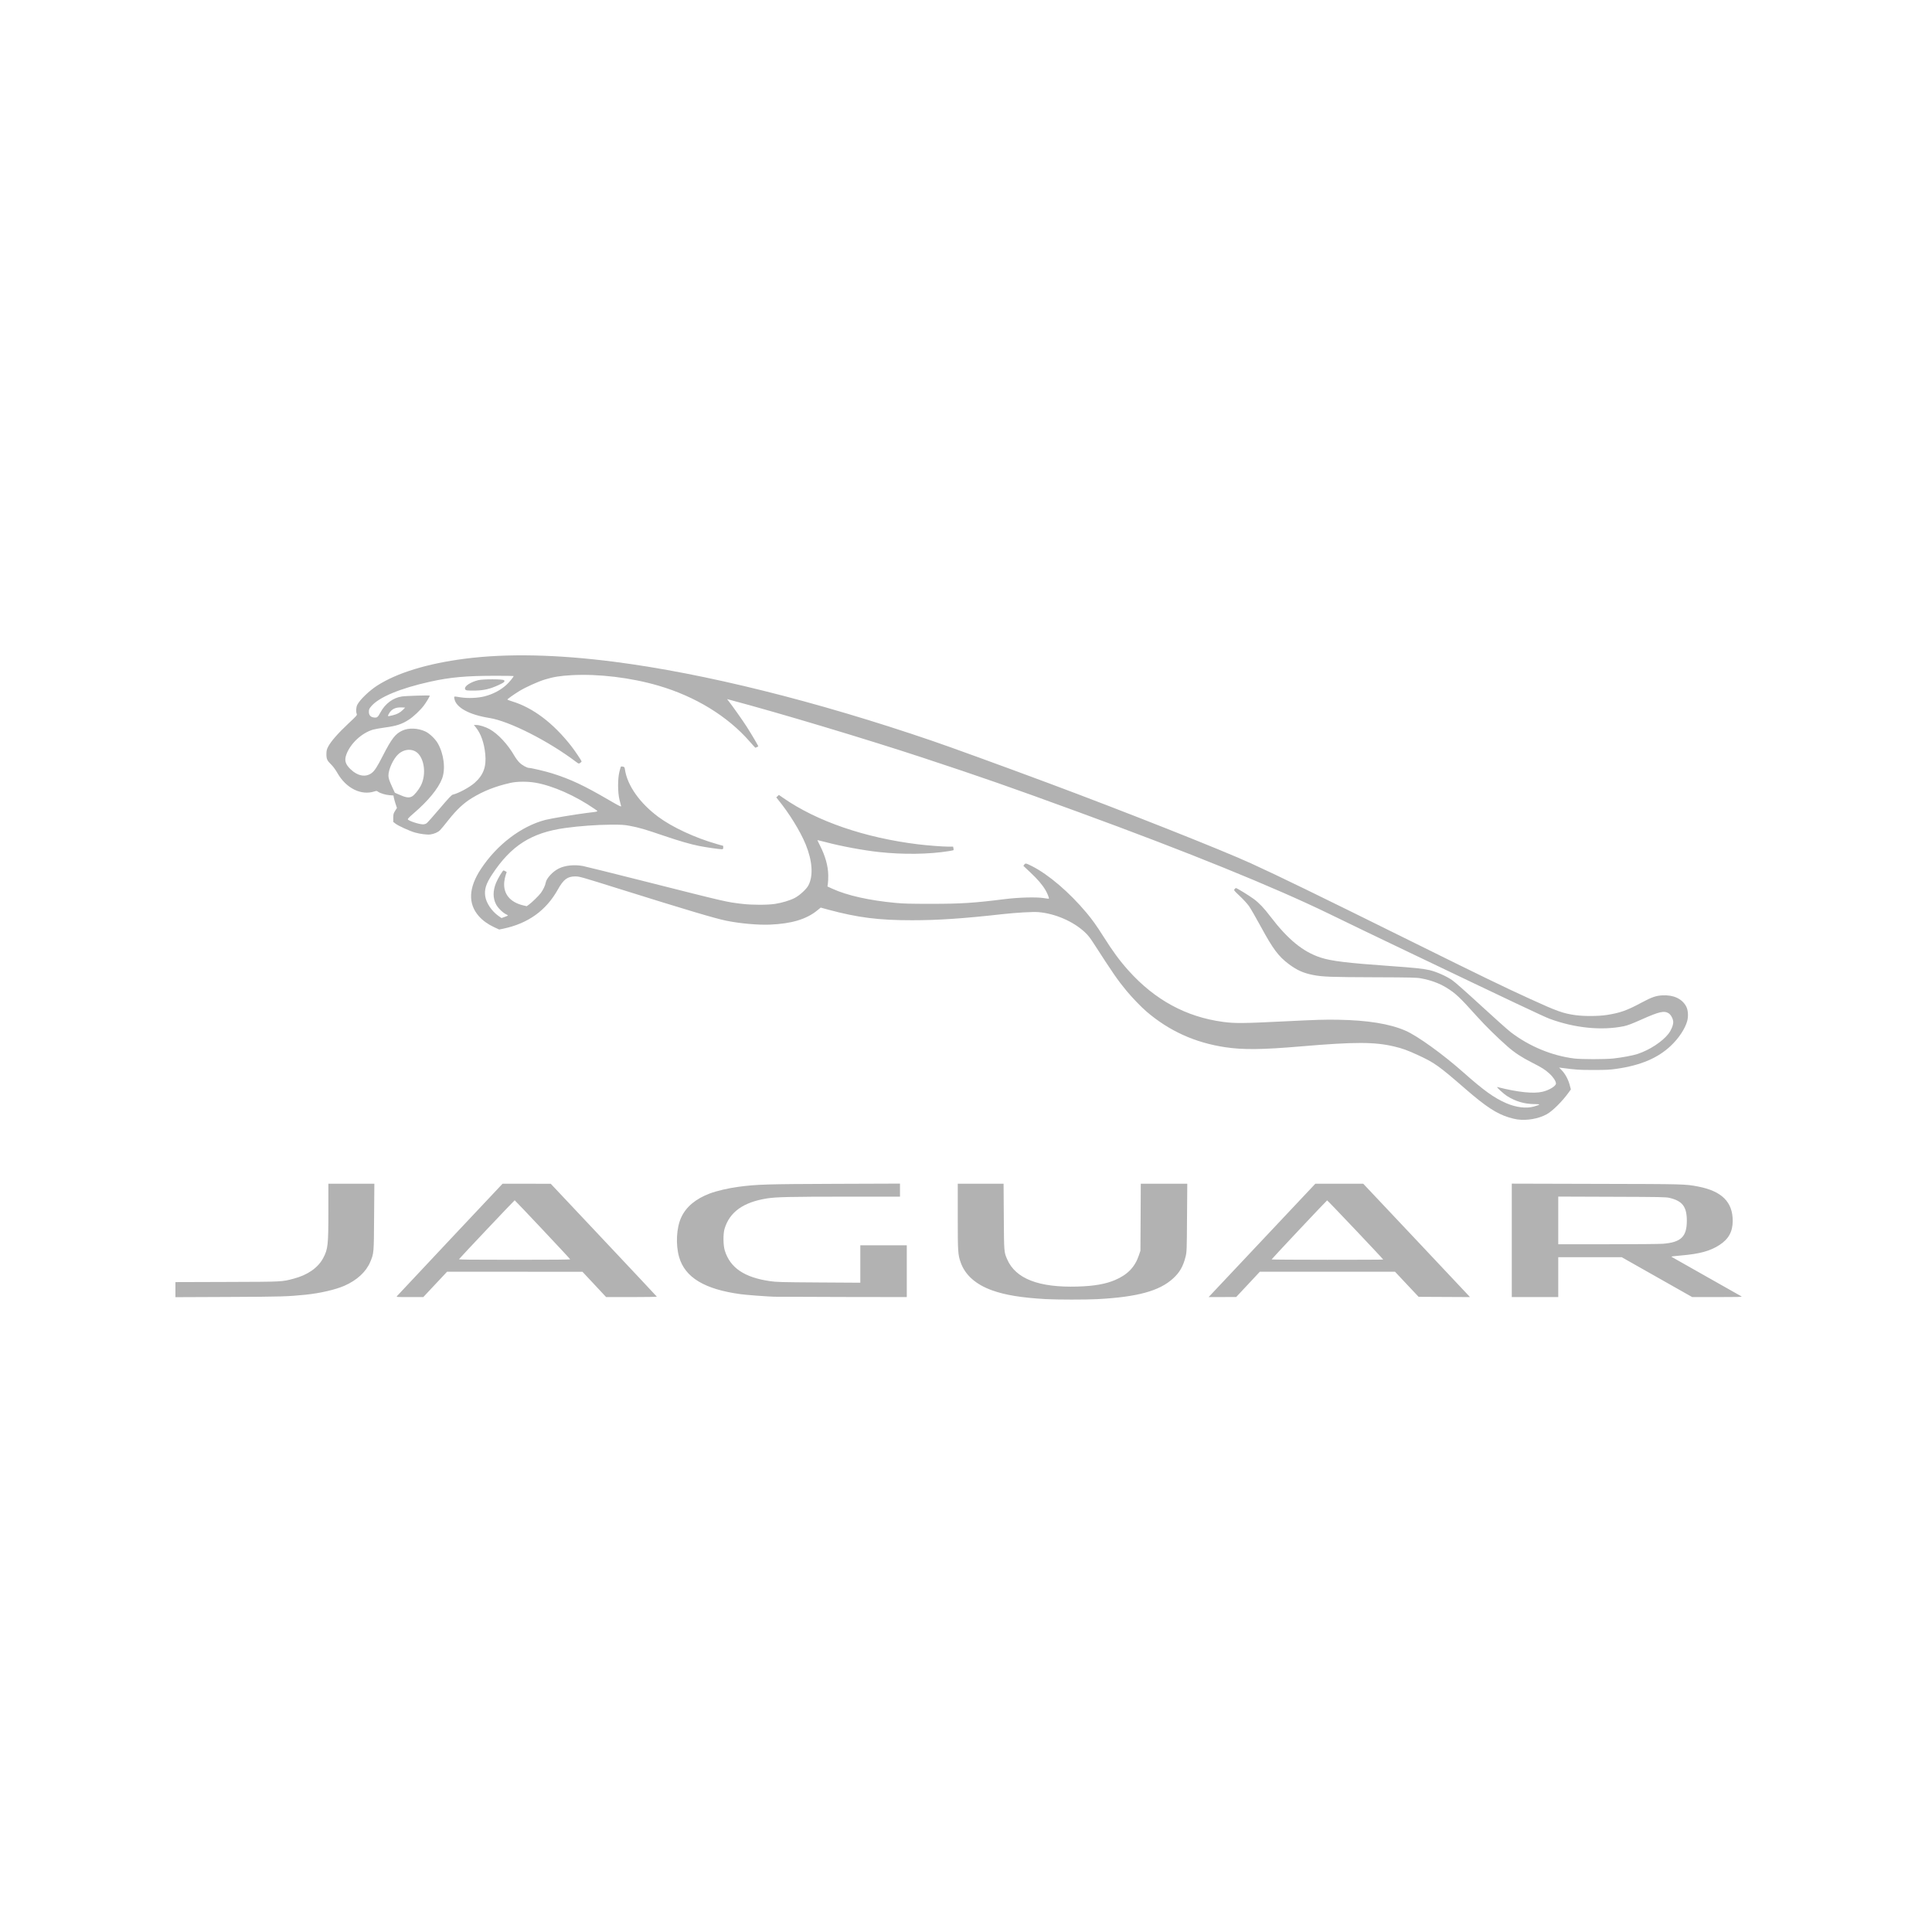 <?xml version="1.0" encoding="utf-8"?>
<svg xmlns="http://www.w3.org/2000/svg" width="60" height="60" viewBox="0 0 60 60" fill="none">
<path d="M32.48 40.345C31.724 40.302 31.221 40.22 30.811 40.073C30.303 39.891 29.97 39.595 29.834 39.203C29.749 38.961 29.744 38.881 29.744 37.788V36.761H31.167L31.174 37.786C31.181 38.891 31.18 38.881 31.278 39.108C31.54 39.712 32.26 39.991 33.465 39.955C33.981 39.94 34.334 39.878 34.63 39.752C35.019 39.585 35.244 39.352 35.368 38.988L35.417 38.843L35.423 37.802L35.428 36.761H36.872L36.864 37.818C36.858 38.808 36.855 38.884 36.821 39.02C36.745 39.327 36.638 39.515 36.431 39.704C36.006 40.093 35.321 40.28 34.081 40.346C33.736 40.365 32.815 40.364 32.48 40.345ZM5.448 40.051V39.817L7.054 39.812C8.804 39.806 8.743 39.809 9.121 39.71C9.554 39.597 9.878 39.37 10.036 39.072C10.185 38.79 10.198 38.675 10.198 37.609L10.198 36.761H11.626L11.618 37.794C11.611 38.929 11.611 38.922 11.497 39.193C11.369 39.498 11.083 39.761 10.697 39.93C10.411 40.054 9.942 40.162 9.486 40.209C8.926 40.265 8.746 40.271 7.106 40.278L5.448 40.285L5.448 40.051ZM12.329 40.251C12.343 40.233 13.086 39.441 13.981 38.49L15.608 36.761L16.356 36.762L17.104 36.763L18.748 38.509C19.653 39.47 20.396 40.262 20.399 40.269C20.402 40.276 20.049 40.282 19.615 40.282H18.824L18.457 39.889L18.089 39.496L15.986 39.495L13.884 39.495L13.515 39.888L13.146 40.282H12.726C12.311 40.282 12.306 40.282 12.329 40.251ZM17.707 39.108C17.699 39.085 15.998 37.277 15.984 37.276C15.973 37.275 14.284 39.062 14.256 39.104C14.245 39.12 14.594 39.124 15.978 39.124C17.15 39.124 17.712 39.119 17.707 39.108ZM24.035 40.271C23.747 40.259 23.182 40.216 23.009 40.193C21.883 40.042 21.273 39.675 21.09 39.037C20.98 38.654 21.007 38.13 21.154 37.812C21.306 37.479 21.603 37.231 22.045 37.064C22.262 36.983 22.621 36.899 22.929 36.858C23.505 36.782 23.786 36.773 25.931 36.765L27.95 36.758V37.163L26.265 37.163C24.537 37.164 24.103 37.173 23.82 37.218C23.084 37.335 22.66 37.638 22.502 38.161C22.454 38.321 22.458 38.674 22.51 38.84C22.677 39.374 23.118 39.672 23.912 39.787C24.123 39.817 24.238 39.82 25.429 39.828L26.718 39.836V38.674H28.161V40.282L26.16 40.279C25.059 40.277 24.103 40.273 24.035 40.271ZM37.584 40.23C37.612 40.201 38.358 39.408 39.242 38.469L40.85 36.761H42.336L43.961 38.484C44.855 39.431 45.6 40.224 45.618 40.245L45.651 40.282L44.854 40.278L44.056 40.274L43.689 39.884L43.323 39.494H39.126L38.759 39.887L38.391 40.28L37.963 40.281L37.534 40.282L37.584 40.23ZM42.956 39.116C42.956 39.098 41.227 37.274 41.215 37.279C41.196 37.286 39.492 39.098 39.491 39.112C39.491 39.118 40.27 39.124 41.224 39.124C42.177 39.124 42.956 39.121 42.956 39.116ZM46.95 38.521V36.759L49.567 36.766C52.348 36.772 52.332 36.772 52.737 36.849C53.471 36.99 53.812 37.329 53.811 37.916C53.811 38.248 53.684 38.48 53.402 38.663C53.114 38.85 52.794 38.939 52.219 38.989C51.939 39.014 51.895 39.02 51.913 39.033C51.917 39.036 52.399 39.309 52.984 39.639C53.57 39.969 54.065 40.249 54.084 40.261C54.113 40.279 53.993 40.282 53.336 40.282L52.553 40.282L51.459 39.663L50.365 39.044H48.393V40.282H46.95V38.521ZM51.647 38.626C52.206 38.581 52.386 38.408 52.386 37.91C52.386 37.476 52.25 37.297 51.85 37.202C51.736 37.175 51.599 37.172 50.06 37.167L48.393 37.161V38.642L49.919 38.641C50.782 38.641 51.533 38.635 51.647 38.626ZM47.122 34.765C47.066 34.758 46.947 34.73 46.858 34.702C46.478 34.586 46.144 34.367 45.519 33.825C44.684 33.099 44.549 33.003 44.038 32.768C43.711 32.617 43.551 32.559 43.296 32.499C42.688 32.355 42.07 32.355 40.432 32.494C39.197 32.6 38.609 32.606 38.048 32.522C37.107 32.38 36.305 32.016 35.599 31.409C35.439 31.272 35.156 30.977 34.985 30.771C34.718 30.449 34.558 30.218 33.977 29.316C33.853 29.123 33.787 29.039 33.685 28.945C33.322 28.61 32.763 28.37 32.251 28.327C32.081 28.312 31.56 28.342 31.122 28.391C29.916 28.526 29.135 28.579 28.328 28.579C27.29 28.58 26.644 28.498 25.729 28.252L25.488 28.186L25.379 28.275C25.043 28.549 24.58 28.687 23.912 28.715C23.541 28.73 22.986 28.681 22.557 28.594C22.221 28.527 21.305 28.254 19.224 27.602C18.058 27.236 17.995 27.218 17.869 27.218C17.624 27.217 17.5 27.309 17.325 27.624C16.959 28.279 16.4 28.68 15.626 28.842L15.503 28.867L15.344 28.794C15.156 28.706 14.989 28.587 14.873 28.455C14.529 28.066 14.55 27.571 14.935 26.987C15.433 26.232 16.186 25.659 16.936 25.463C17.113 25.418 17.854 25.293 18.23 25.246C18.619 25.198 18.594 25.211 18.464 25.121C17.866 24.709 17.166 24.399 16.62 24.306C16.375 24.265 16.056 24.267 15.854 24.313C15.385 24.419 15.019 24.563 14.656 24.784C14.399 24.941 14.182 25.144 13.928 25.465C13.817 25.607 13.7 25.748 13.668 25.78C13.604 25.846 13.485 25.898 13.363 25.915C13.269 25.928 13.053 25.901 12.89 25.856C12.731 25.812 12.367 25.646 12.283 25.58L12.213 25.525L12.213 25.398C12.214 25.285 12.22 25.262 12.27 25.182L12.327 25.092L12.285 24.965C12.262 24.895 12.238 24.808 12.231 24.771L12.219 24.705L12.101 24.696C11.973 24.686 11.81 24.637 11.741 24.588C11.701 24.559 11.691 24.558 11.627 24.579C11.214 24.712 10.749 24.481 10.478 24.006C10.423 23.909 10.346 23.804 10.293 23.752C10.159 23.621 10.137 23.575 10.137 23.423C10.138 23.313 10.146 23.278 10.191 23.189C10.275 23.027 10.496 22.774 10.809 22.48C11.082 22.225 11.095 22.21 11.078 22.169C11.05 22.1 11.058 21.966 11.095 21.89C11.172 21.735 11.463 21.454 11.712 21.293C12.33 20.896 13.269 20.608 14.438 20.457C15.734 20.29 17.291 20.322 19.083 20.553C21.889 20.915 25.347 21.775 28.952 23.008C29.513 23.199 31.079 23.769 32.533 24.31C34.896 25.19 37.933 26.393 38.846 26.81C39.734 27.216 40.837 27.753 43.871 29.255C46.003 30.311 46.713 30.655 47.522 31.024C48.365 31.41 48.548 31.474 48.932 31.527C49.204 31.564 49.647 31.561 49.906 31.52C50.319 31.455 50.524 31.382 50.982 31.136C51.292 30.97 51.423 30.923 51.621 30.912C51.966 30.892 52.23 31.012 52.362 31.248C52.425 31.36 52.44 31.558 52.397 31.712C52.331 31.949 52.135 32.245 51.89 32.477C51.485 32.86 50.95 33.087 50.196 33.194C49.988 33.224 49.877 33.229 49.483 33.229C49.037 33.229 48.953 33.223 48.499 33.164L48.42 33.154L48.502 33.239C48.611 33.353 48.701 33.52 48.748 33.693L48.785 33.833L48.718 33.926C48.517 34.205 48.213 34.507 48.035 34.604C47.777 34.745 47.427 34.806 47.122 34.765ZM47.639 34.364C47.856 34.301 47.856 34.29 47.642 34.288C47.341 34.285 47.069 34.205 46.815 34.046C46.694 33.97 46.449 33.746 46.502 33.759C47.145 33.922 47.624 33.972 47.906 33.905C48.113 33.856 48.322 33.728 48.322 33.649C48.322 33.577 48.233 33.443 48.113 33.336C47.978 33.214 47.889 33.158 47.575 32.998C47.254 32.835 47.038 32.693 46.818 32.5C46.501 32.221 46.133 31.86 45.877 31.575C45.327 30.963 45.205 30.848 44.918 30.672C44.695 30.535 44.427 30.437 44.126 30.383C43.986 30.358 43.827 30.354 42.684 30.35C41.342 30.346 41.067 30.336 40.781 30.279C40.479 30.22 40.28 30.131 40.029 29.944C39.705 29.702 39.534 29.474 39.156 28.777C39.002 28.494 38.835 28.205 38.785 28.135C38.734 28.064 38.607 27.926 38.503 27.828C38.321 27.656 38.314 27.648 38.34 27.614C38.355 27.595 38.374 27.579 38.383 27.579C38.412 27.579 38.791 27.811 38.934 27.917C39.102 28.041 39.252 28.198 39.451 28.46C39.995 29.174 40.467 29.56 41.013 29.738C41.341 29.846 41.847 29.907 43.15 29.999C43.928 30.054 44.194 30.082 44.395 30.128C44.608 30.178 44.908 30.31 45.095 30.437C45.178 30.493 45.543 30.816 45.991 31.228C46.407 31.611 46.823 31.982 46.915 32.053C47.488 32.492 48.19 32.785 48.885 32.872C49.105 32.9 49.855 32.9 50.108 32.872C50.379 32.842 50.706 32.781 50.858 32.731C51.227 32.61 51.624 32.35 51.815 32.106C51.901 31.995 51.964 31.841 51.964 31.74C51.964 31.65 51.895 31.517 51.825 31.471C51.685 31.381 51.538 31.413 50.996 31.654C50.671 31.799 50.549 31.845 50.425 31.871C49.738 32.01 48.907 31.927 48.129 31.641C47.957 31.578 46.96 31.107 43.695 29.544C42.532 28.988 42.171 28.814 41.276 28.379C39.564 27.547 36.888 26.46 33.479 25.214C31.36 24.439 30.483 24.133 28.671 23.535C26.89 22.948 24.159 22.129 22.674 21.736L22.58 21.711L22.608 21.747C22.731 21.901 23.064 22.372 23.186 22.562C23.358 22.833 23.558 23.173 23.549 23.18C23.538 23.189 23.466 23.222 23.458 23.222C23.454 23.222 23.377 23.137 23.286 23.033C22.6 22.244 21.596 21.629 20.446 21.293C19.59 21.043 18.58 20.922 17.753 20.968C17.391 20.989 17.191 21.021 16.925 21.102C16.711 21.166 16.325 21.341 16.127 21.462C15.953 21.569 15.758 21.708 15.758 21.725C15.758 21.732 15.82 21.756 15.896 21.779C16.545 21.974 17.178 22.451 17.74 23.169C17.857 23.319 18.063 23.626 18.062 23.65C18.061 23.657 18.041 23.677 18.017 23.693C17.974 23.722 17.973 23.722 17.89 23.66C17.026 23.008 15.819 22.396 15.198 22.297C14.566 22.197 14.159 21.972 14.111 21.698C14.097 21.618 14.085 21.621 14.302 21.656C14.534 21.693 14.851 21.679 15.059 21.623C15.324 21.552 15.546 21.433 15.73 21.266C15.819 21.185 15.951 21.023 15.951 20.995C15.951 20.991 15.704 20.987 15.401 20.987C14.479 20.987 13.988 21.031 13.356 21.171C12.422 21.378 11.76 21.655 11.527 21.937C11.465 22.011 11.456 22.032 11.456 22.106C11.456 22.206 11.504 22.264 11.597 22.28C11.707 22.299 11.732 22.281 11.817 22.122C11.961 21.853 12.208 21.67 12.478 21.63C12.606 21.61 13.347 21.588 13.347 21.604C13.347 21.63 13.231 21.823 13.157 21.919C13.051 22.058 12.836 22.26 12.705 22.345C12.482 22.491 12.312 22.546 11.944 22.595C11.802 22.614 11.637 22.644 11.579 22.661C11.233 22.766 10.89 23.083 10.761 23.419C10.689 23.606 10.721 23.729 10.881 23.884C11.108 24.104 11.358 24.149 11.547 24.004C11.636 23.935 11.714 23.814 11.885 23.479C12.163 22.936 12.279 22.787 12.498 22.688C12.698 22.598 12.977 22.609 13.211 22.717C13.338 22.776 13.518 22.947 13.596 23.085C13.787 23.419 13.843 23.886 13.727 24.186C13.611 24.49 13.296 24.873 12.847 25.258C12.716 25.37 12.659 25.429 12.666 25.446C12.686 25.493 13.014 25.601 13.136 25.601C13.177 25.601 13.22 25.588 13.249 25.567C13.275 25.549 13.458 25.343 13.655 25.111C13.932 24.784 14.025 24.686 14.063 24.678C14.237 24.638 14.587 24.449 14.741 24.312C15.015 24.068 15.109 23.811 15.07 23.415C15.036 23.072 14.936 22.787 14.78 22.592L14.717 22.514L14.793 22.515C14.892 22.515 15.073 22.572 15.202 22.643C15.468 22.79 15.769 23.114 15.978 23.477C16.015 23.542 16.084 23.634 16.131 23.681C16.217 23.766 16.366 23.849 16.435 23.849C16.5 23.849 16.956 23.957 17.148 24.018C17.725 24.201 18.123 24.388 18.887 24.832C19.221 25.027 19.296 25.065 19.289 25.035C19.284 25.015 19.262 24.926 19.239 24.838C19.182 24.609 19.181 24.185 19.237 23.963C19.259 23.88 19.279 23.808 19.284 23.805C19.288 23.801 19.315 23.802 19.344 23.808C19.392 23.817 19.397 23.826 19.409 23.902C19.482 24.394 19.869 24.942 20.446 25.37C20.881 25.693 21.597 26.024 22.271 26.215L22.46 26.269V26.321C22.46 26.369 22.456 26.373 22.407 26.373C22.332 26.373 21.924 26.314 21.722 26.274C21.442 26.219 21.069 26.11 20.569 25.939C20.034 25.756 19.835 25.698 19.552 25.646C19.38 25.614 19.306 25.61 18.959 25.611C18.547 25.613 17.976 25.654 17.552 25.714C16.502 25.86 15.875 26.259 15.283 27.157C15.091 27.448 15.036 27.629 15.071 27.843C15.105 28.051 15.273 28.298 15.479 28.444L15.575 28.511L15.675 28.475C15.73 28.456 15.775 28.436 15.775 28.431C15.775 28.426 15.747 28.409 15.712 28.391C15.608 28.341 15.463 28.195 15.406 28.086C15.305 27.893 15.304 27.67 15.404 27.421C15.457 27.288 15.611 27.032 15.638 27.032C15.647 27.032 15.672 27.044 15.695 27.057L15.736 27.082L15.704 27.177C15.686 27.229 15.666 27.325 15.66 27.389C15.624 27.756 15.838 28.02 16.248 28.117L16.358 28.143L16.423 28.096C16.521 28.025 16.729 27.822 16.794 27.735C16.869 27.634 16.933 27.499 16.947 27.414C16.969 27.278 17.166 27.063 17.356 26.971C17.553 26.875 17.829 26.846 18.1 26.894C18.171 26.907 19.045 27.124 20.041 27.376C22.604 28.024 22.557 28.013 23.054 28.071C23.358 28.107 23.841 28.107 24.07 28.071C24.285 28.038 24.526 27.966 24.677 27.889C24.826 27.814 25.044 27.615 25.105 27.498C25.262 27.202 25.231 26.734 25.02 26.221C24.851 25.81 24.508 25.254 24.164 24.834L24.108 24.765L24.148 24.726L24.189 24.687L24.323 24.78C25.373 25.509 26.86 26.019 28.52 26.222C28.811 26.257 29.275 26.293 29.447 26.293L29.599 26.293L29.61 26.344C29.616 26.372 29.617 26.398 29.613 26.402C29.608 26.406 29.543 26.42 29.468 26.432C28.847 26.532 28.054 26.543 27.299 26.461C26.802 26.407 26.125 26.281 25.627 26.149C25.497 26.115 25.385 26.091 25.385 26.091C25.385 26.091 25.416 26.163 25.459 26.246C25.63 26.58 25.718 26.892 25.722 27.185C25.723 27.282 25.718 27.4 25.71 27.446L25.697 27.53L25.851 27.601C26.306 27.809 26.995 27.964 27.809 28.04C28.058 28.064 28.27 28.069 28.917 28.069C29.854 28.069 30.249 28.043 31.204 27.923C31.634 27.869 32.18 27.854 32.409 27.89C32.496 27.904 32.569 27.913 32.573 27.91C32.588 27.896 32.532 27.753 32.47 27.646C32.37 27.476 32.227 27.308 31.99 27.086L31.782 26.89L31.811 26.85C31.846 26.802 31.864 26.806 32.049 26.899C32.567 27.162 33.209 27.711 33.743 28.348C33.923 28.563 34.054 28.747 34.257 29.067C34.564 29.553 34.77 29.833 35.049 30.144C35.866 31.054 36.836 31.581 37.978 31.735C38.352 31.785 38.602 31.783 39.869 31.72C40.895 31.669 41.135 31.662 41.558 31.669C42.474 31.684 43.157 31.795 43.649 32.009C44.02 32.17 44.806 32.736 45.451 33.308C46.085 33.87 46.403 34.098 46.781 34.262C47.086 34.393 47.406 34.432 47.639 34.364ZM14.5 21.44C14.459 21.431 14.446 21.419 14.441 21.384C14.431 21.301 14.626 21.178 14.854 21.123C15.005 21.087 15.62 21.088 15.653 21.125C15.691 21.166 15.655 21.197 15.475 21.279C15.218 21.396 15.035 21.439 14.773 21.446C14.652 21.449 14.529 21.446 14.5 21.44ZM12.797 24.733C12.868 24.694 12.995 24.539 13.065 24.406C13.225 24.102 13.199 23.659 13.007 23.426C12.854 23.241 12.569 23.239 12.369 23.423C12.216 23.562 12.064 23.891 12.063 24.083C12.063 24.166 12.09 24.247 12.186 24.455L12.262 24.619L12.373 24.668C12.604 24.772 12.701 24.787 12.797 24.733ZM12.193 22.215C12.33 22.183 12.426 22.132 12.513 22.045L12.582 21.975L12.494 21.97C12.288 21.958 12.16 22.018 12.079 22.163C12.028 22.255 12.027 22.254 12.193 22.215Z" fill="#B2B2B2"/>
</svg>